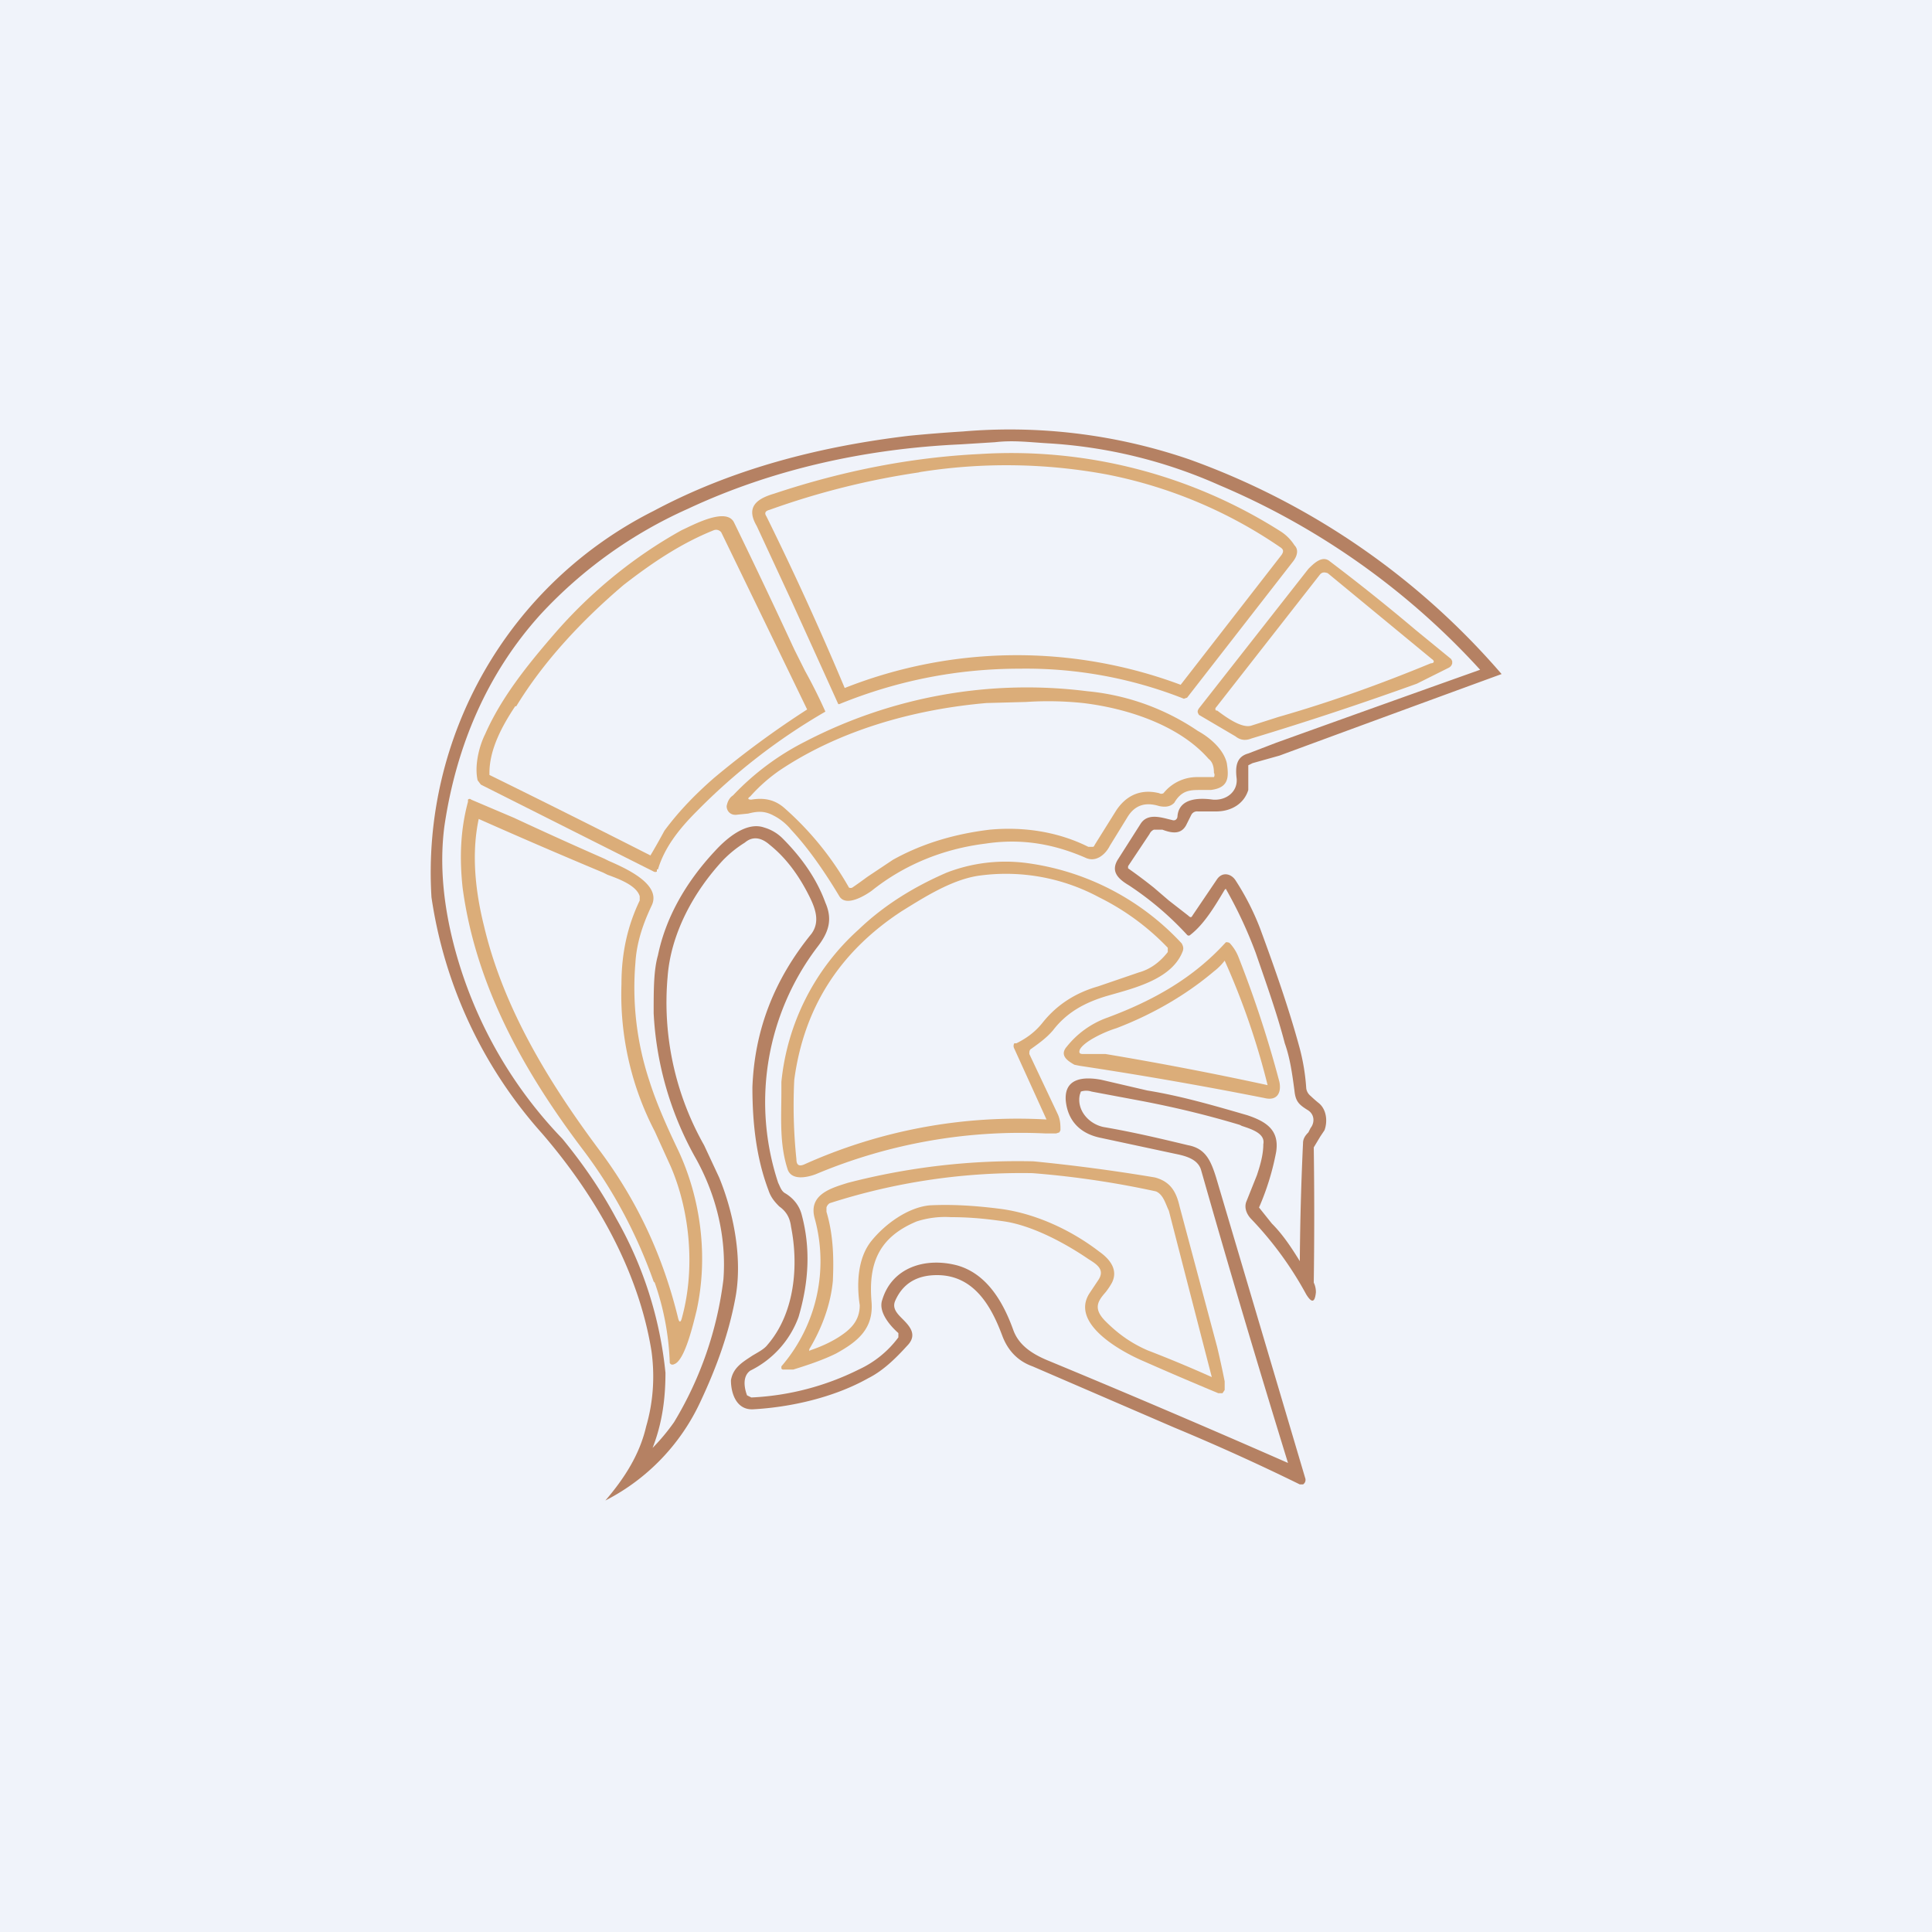 <!-- by TradingView --><svg width="18" height="18" viewBox="0 0 18 18" xmlns="http://www.w3.org/2000/svg"><path fill="#F0F3FA" d="M0 0h18v18H0z"/><path fill-rule="evenodd" d="M11.11 8.53c-.01.02-.02.02-.04 0l-.18-.14-.14-.12a4.75 4.75 0 0 0-.24-.18v-.02l.2-.3a.08.08 0 0 1 .04-.04h.08c.08.03.17.05.22-.04l.05-.1a.06.06 0 0 1 .06-.03h.17c.14 0 .26-.07.3-.2v-.23l.04-.02.25-.07a719.48 719.48 0 0 1 2.07-.76 6.93 6.93 0 0 0-2.91-2 5.15 5.15 0 0 0-2.11-.26 14.06 14.06 0 0 0-.5.04c-.84.1-1.65.31-2.38.7a3.77 3.77 0 0 0-2.07 3.6 4.22 4.22 0 0 0 1.03 2.2c.5.58.9 1.28 1.02 2.03.03.22.02.46-.05.7-.06.26-.2.48-.38.69a1.96 1.96 0 0 0 .89-.93c.15-.32.26-.63.32-.95.07-.36-.01-.79-.15-1.13l-.14-.3a2.7 2.7 0 0 1-.34-1.57c.03-.4.24-.79.52-1.09.06-.06.12-.11.2-.16.07-.06.15-.05.23.02.15.12.27.28.37.48.06.12.1.24.02.35-.35.43-.53.9-.55 1.43 0 .35.04.67.15.96.02.06.05.1.1.15.07.05.1.11.11.19.07.35.04.8-.22 1.1-.03.04-.09.07-.14.1-.09.06-.18.11-.2.23 0 .12.05.28.21.27.35-.02.75-.11 1.07-.29.14-.07.26-.19.36-.3.1-.1.03-.18-.04-.25-.05-.05-.1-.1-.07-.17.07-.16.2-.24.39-.24.35 0 .51.3.61.57.05.13.14.23.28.28l1.32.57a20.53 20.53 0 0 1 1.17.53h.03a.05.05 0 0 0 .02-.06l-.83-2.8c-.05-.16-.1-.27-.26-.3-.25-.06-.5-.12-.79-.17-.14-.03-.25-.16-.22-.3l.01-.03a.16.16 0 0 1 .1 0l.48.09c.31.06.6.13.9.22l.02.01c.09.03.22.07.2.17 0 .1-.03.2-.06.29l-.06.15-.04.1c-.02.06.01.12.05.16a3.27 3.27 0 0 1 .51.7c.05.08.08.08.09-.02 0-.01 0-.05-.02-.09a45.2 45.2 0 0 0 0-1.26l.06-.1.04-.06c.03-.08.02-.19-.05-.25a1.24 1.24 0 0 1-.08-.07.11.11 0 0 1-.04-.07 1.94 1.94 0 0 0-.06-.37c-.1-.37-.23-.74-.37-1.12a2.4 2.4 0 0 0-.23-.45c-.04-.06-.12-.08-.17-.01l-.23.34Zm.3-.24c-.09.15-.19.32-.32.42a.02.02 0 0 1-.03 0 2.9 2.9 0 0 0-.54-.46c-.1-.06-.18-.13-.1-.25l.21-.33c.07-.1.2-.05.29-.03a.04.04 0 0 0 .03 0 .04.04 0 0 0 .02-.03c.01-.17.19-.18.33-.16.13.01.24-.08.22-.21-.01-.1 0-.19.11-.22l.26-.1a596.07 596.07 0 0 1 1.9-.68 6.95 6.95 0 0 0-2.43-1.72 4.58 4.58 0 0 0-1.6-.39c-.17-.01-.32-.03-.49-.01l-.32.02c-.88.04-1.75.23-2.54.6a4.2 4.2 0 0 0-1.37.98c-.5.55-.79 1.23-.9 1.98-.04.31-.02.65.07 1.03a4.07 4.07 0 0 0 1.03 1.88c.18.22.35.46.5.74a3.63 3.63 0 0 1 .46 1.44c0 .24-.03.47-.12.7a1.93 1.93 0 0 0 .2-.24 3.36 3.36 0 0 0 .46-1.33c.03-.4-.07-.8-.27-1.15a3.07 3.07 0 0 1-.38-1.33c0-.22 0-.4.04-.54.07-.34.25-.67.53-.97.1-.11.29-.28.46-.22a.4.4 0 0 1 .17.1c.18.18.32.38.4.6.07.16.03.28-.08.42a2.39 2.39 0 0 0-.36 2.19c.02.04.03.08.07.1.08.05.13.12.15.2.08.3.07.61-.03.95a.9.9 0 0 1-.45.5c-.07.05-.06.15-.03.23l.04.02a2.5 2.5 0 0 0 1-.26.96.96 0 0 0 .37-.3v-.04c-.08-.07-.19-.2-.15-.31.09-.3.4-.4.7-.32.28.08.43.35.52.6.05.14.17.22.31.28a114 114 0 0 1 2.25.96c-.29-.94-.56-1.85-.81-2.73-.03-.1-.14-.13-.24-.15l-.7-.15c-.19-.04-.3-.16-.32-.34-.02-.22.17-.23.33-.2l.43.1c.31.05.62.14.93.23.18.06.3.14.27.34a2.4 2.4 0 0 1-.16.52l.12.15c.1.1.18.22.26.35a27.85 27.85 0 0 1 .03-1.1c0-.04.02-.07.05-.1l.02-.04c.04-.05.04-.13-.03-.17-.08-.05-.11-.08-.12-.18-.02-.15-.04-.3-.09-.44-.07-.27-.17-.55-.27-.84a4.06 4.06 0 0 0-.28-.6l-.01.01Z" fill="#B58163"/><path fill-rule="evenodd" d="M9.5 6.23a4 4 0 0 1 1.53.28l.03-.01.98-1.26c.05-.06.06-.12.02-.16a.42.42 0 0 0-.13-.13 4.68 4.68 0 0 0-2.8-.72c-.62.03-1.26.15-1.92.37-.17.05-.26.13-.16.3l.32.69a466.3 466.3 0 0 1 .44.97h.01c.54-.22 1.1-.33 1.68-.33ZM8.57 4.4a7.22 7.22 0 0 0-1.4.35c-.04.01-.05.03-.03.06a28.56 28.56 0 0 1 .73 1.6A4.36 4.36 0 0 1 11 6.38l.94-1.21c.02-.03.02-.05-.01-.07a4.32 4.32 0 0 0-1.62-.68 5.13 5.13 0 0 0-1.75-.02ZM6.13 8.1c.06-.2.19-.37.36-.54a5.63 5.63 0 0 1 1.2-.93 4.95 4.95 0 0 0-.19-.38l-.1-.2a65.62 65.62 0 0 0-.56-1.18c-.07-.15-.38.02-.49.07-.45.25-.85.58-1.18.96-.26.3-.5.6-.65.94-.06.12-.1.3-.07.43l.03.04 1.61.81a.03.03 0 0 0 .03 0V8.1ZM4.8 6.58c-.12.18-.24.4-.24.62v.02a125.3 125.3 0 0 1 1.5.75 6.1 6.1 0 0 0 .13-.23c.14-.19.3-.35.46-.49a8.6 8.6 0 0 1 .87-.64 1626.75 1626.75 0 0 0-.8-1.65.06.06 0 0 0-.07-.02c-.3.12-.57.3-.84.51-.4.34-.75.72-1 1.13ZM11.66 6.88c.53-.16 1.04-.33 1.54-.51l.3-.15a.06.06 0 0 0 .03-.04v-.02l-.01-.02-.33-.27a18.96 18.96 0 0 0-.8-.64c-.07-.06-.15.02-.2.07l-1.02 1.3c-.02.03-.01.04 0 .06l.34.2c.05.04.1.04.15.02Zm0-.12.25-.08c.49-.14.96-.31 1.42-.5.03 0 .04-.02.01-.04l-.97-.8c-.03-.01-.05-.01-.07.01l-.97 1.24a.02.02 0 0 0 0 .03h.01c.08.06.23.17.32.14Z" fill="#DBAD79"/><path fill-rule="evenodd" d="M11.28 7.36c.17-.02.17-.12.15-.25-.03-.13-.16-.24-.27-.3a2.2 2.2 0 0 0-1.03-.37 4.48 4.48 0 0 0-2.63.47 2.44 2.44 0 0 0-.67.5c-.03.02-.05.05-.06.1 0 .05.04.09.1.08l.1-.01c.08-.02.15-.03.24.02.06.03.12.08.16.13.15.16.3.37.45.62.06.1.23 0 .3-.05.3-.24.66-.39 1.06-.44.33-.05.63 0 .93.13.1.05.19-.03.23-.11l.16-.26c.07-.12.17-.15.3-.11.05.01.1.01.14-.03.07-.12.15-.12.25-.12h.09ZM7 7.45c.12-.02.22 0 .31.08a2.87 2.87 0 0 1 .6.74.04.04 0 0 0 .03 0 4 4 0 0 0 .14-.1l.24-.16c.27-.15.57-.24.9-.28.32-.03.64.02.92.16h.03c.02 0 .02 0 .03-.02l.2-.32c.1-.15.24-.2.4-.16a.04.04 0 0 0 .04 0 .4.4 0 0 1 .31-.15 14.2 14.2 0 0 1 .16 0 .04.04 0 0 0 0-.04c0-.05-.01-.1-.05-.13-.27-.31-.75-.47-1.17-.52a3.12 3.12 0 0 0-.53-.01l-.37.01c-.69.06-1.38.26-1.93.63-.1.07-.19.15-.27.24-.03.02-.02.03.01.03ZM6.1 11.95a2.5 2.5 0 0 1 .14.75l.01.01a.03.03 0 0 0 .03 0c.1-.03.18-.38.21-.5.11-.5.04-1.04-.17-1.49-.12-.25-.21-.46-.27-.65a2.76 2.76 0 0 1-.13-1.1c.01-.17.06-.34.15-.53.1-.2-.24-.35-.4-.42L5.63 8a39.82 39.82 0 0 1-.84-.38l-.4-.17a.02.02 0 0 0-.03 0v.02c-.07.26-.08.52-.05.8.12.9.56 1.7 1.12 2.44.28.37.5.78.66 1.23Zm-.44-3.8-.04-.02a57.01 57.01 0 0 1-1.16-.5c-.07.33-.03.68.05 1 .18.76.6 1.45 1.07 2.08.36.48.6 1 .74 1.58.01.03.02.03.03 0 .13-.46.08-1-.1-1.42l-.15-.33a2.76 2.76 0 0 1-.31-1.37c0-.3.06-.55.17-.78v-.04c-.03-.1-.19-.16-.3-.2Z" fill="#DBAD79"/><path fill-rule="evenodd" d="m9.85 10.37-.26-.55c0-.02 0-.04.02-.05.07-.05.14-.1.2-.17.13-.17.3-.26.5-.32l.07-.02c.25-.07.55-.16.64-.4.01-.03 0-.05-.01-.07a2.4 2.4 0 0 0-1.45-.75 1.52 1.52 0 0 0-.74.09c-.3.13-.58.3-.82.53a2.2 2.2 0 0 0-.72 1.42v.09c0 .24-.02.49.06.73.04.1.18.07.26.04a4.92 4.92 0 0 1 2.14-.38h.1l.03-.01.01-.02c0-.05 0-.1-.03-.16Zm-.4-.65h.02c.1-.05.18-.11.25-.2.13-.16.3-.27.51-.33l.38-.13c.11-.03.2-.1.27-.19v-.04a2.29 2.29 0 0 0-.64-.47 1.83 1.83 0 0 0-1.13-.2c-.25.04-.5.2-.71.33-.58.38-.91.9-1 1.57a4.82 4.82 0 0 0 .02.74c0 .05.02.07.07.05a4.84 4.84 0 0 1 2.26-.42l-.3-.66a.05.05 0 0 1 0-.05Z" fill="#DBAD79"/><path fill-rule="evenodd" d="M9.94 9.75c-.07.08 0 .13.07.17l.05.01a38.25 38.25 0 0 1 1.72.3c.12.03.16-.05.14-.15a10.42 10.42 0 0 0-.38-1.16.41.41 0 0 0-.08-.13.03.03 0 0 0-.02-.01.03.03 0 0 0-.02 0c-.3.33-.67.54-1.1.7a.85.85 0 0 0-.38.27Zm1.37-.7c-.26.22-.57.4-.91.53-.1.03-.3.12-.34.2-.01.03 0 .04.03.04H10.3a32.1 32.1 0 0 1 1.51.29 6.88 6.88 0 0 0-.4-1.16.53.53 0 0 1-.1.1ZM10.14 11.73c.08.05.16.1.09.2l-.08.12c-.18.28.29.54.5.63a35.31 35.31 0 0 0 .7.3h.04l.02-.03v-.08a8.5 8.5 0 0 0-.07-.32l-.35-1.31c-.03-.13-.08-.23-.23-.27a16.7 16.7 0 0 0-1.13-.15 6.3 6.3 0 0 0-1.73.2c-.16.05-.37.11-.31.33a1.5 1.5 0 0 1-.31 1.38v.02a.02.02 0 0 0 .02.01H7.39c.13-.04.28-.09.4-.15.2-.11.35-.23.33-.48-.03-.35.06-.6.42-.75a.86.86 0 0 1 .32-.04c.2 0 .36.02.5.04.26.04.56.2.78.35Zm-2.38.2c-.02.22-.1.44-.22.64 0 .02 0 .02.01.01.09-.03.18-.07.26-.12.11-.07.2-.15.2-.3-.03-.2-.02-.44.11-.6.13-.16.34-.31.54-.33.19-.01.4 0 .64.03.34.04.68.2.94.4.1.07.18.17.12.29a.63.63 0 0 1-.06.09c-.07.08-.12.15 0 .27.11.11.23.2.39.27a12.13 12.13 0 0 1 .6.25 928.13 928.13 0 0 1-.4-1.55c-.03-.06-.05-.15-.12-.18a8.52 8.52 0 0 0-1.15-.17 5.83 5.83 0 0 0-1.89.28.07.07 0 0 0-.03.04v.04c.06.2.07.41.06.63Z" fill="#DBAD79"/></svg>